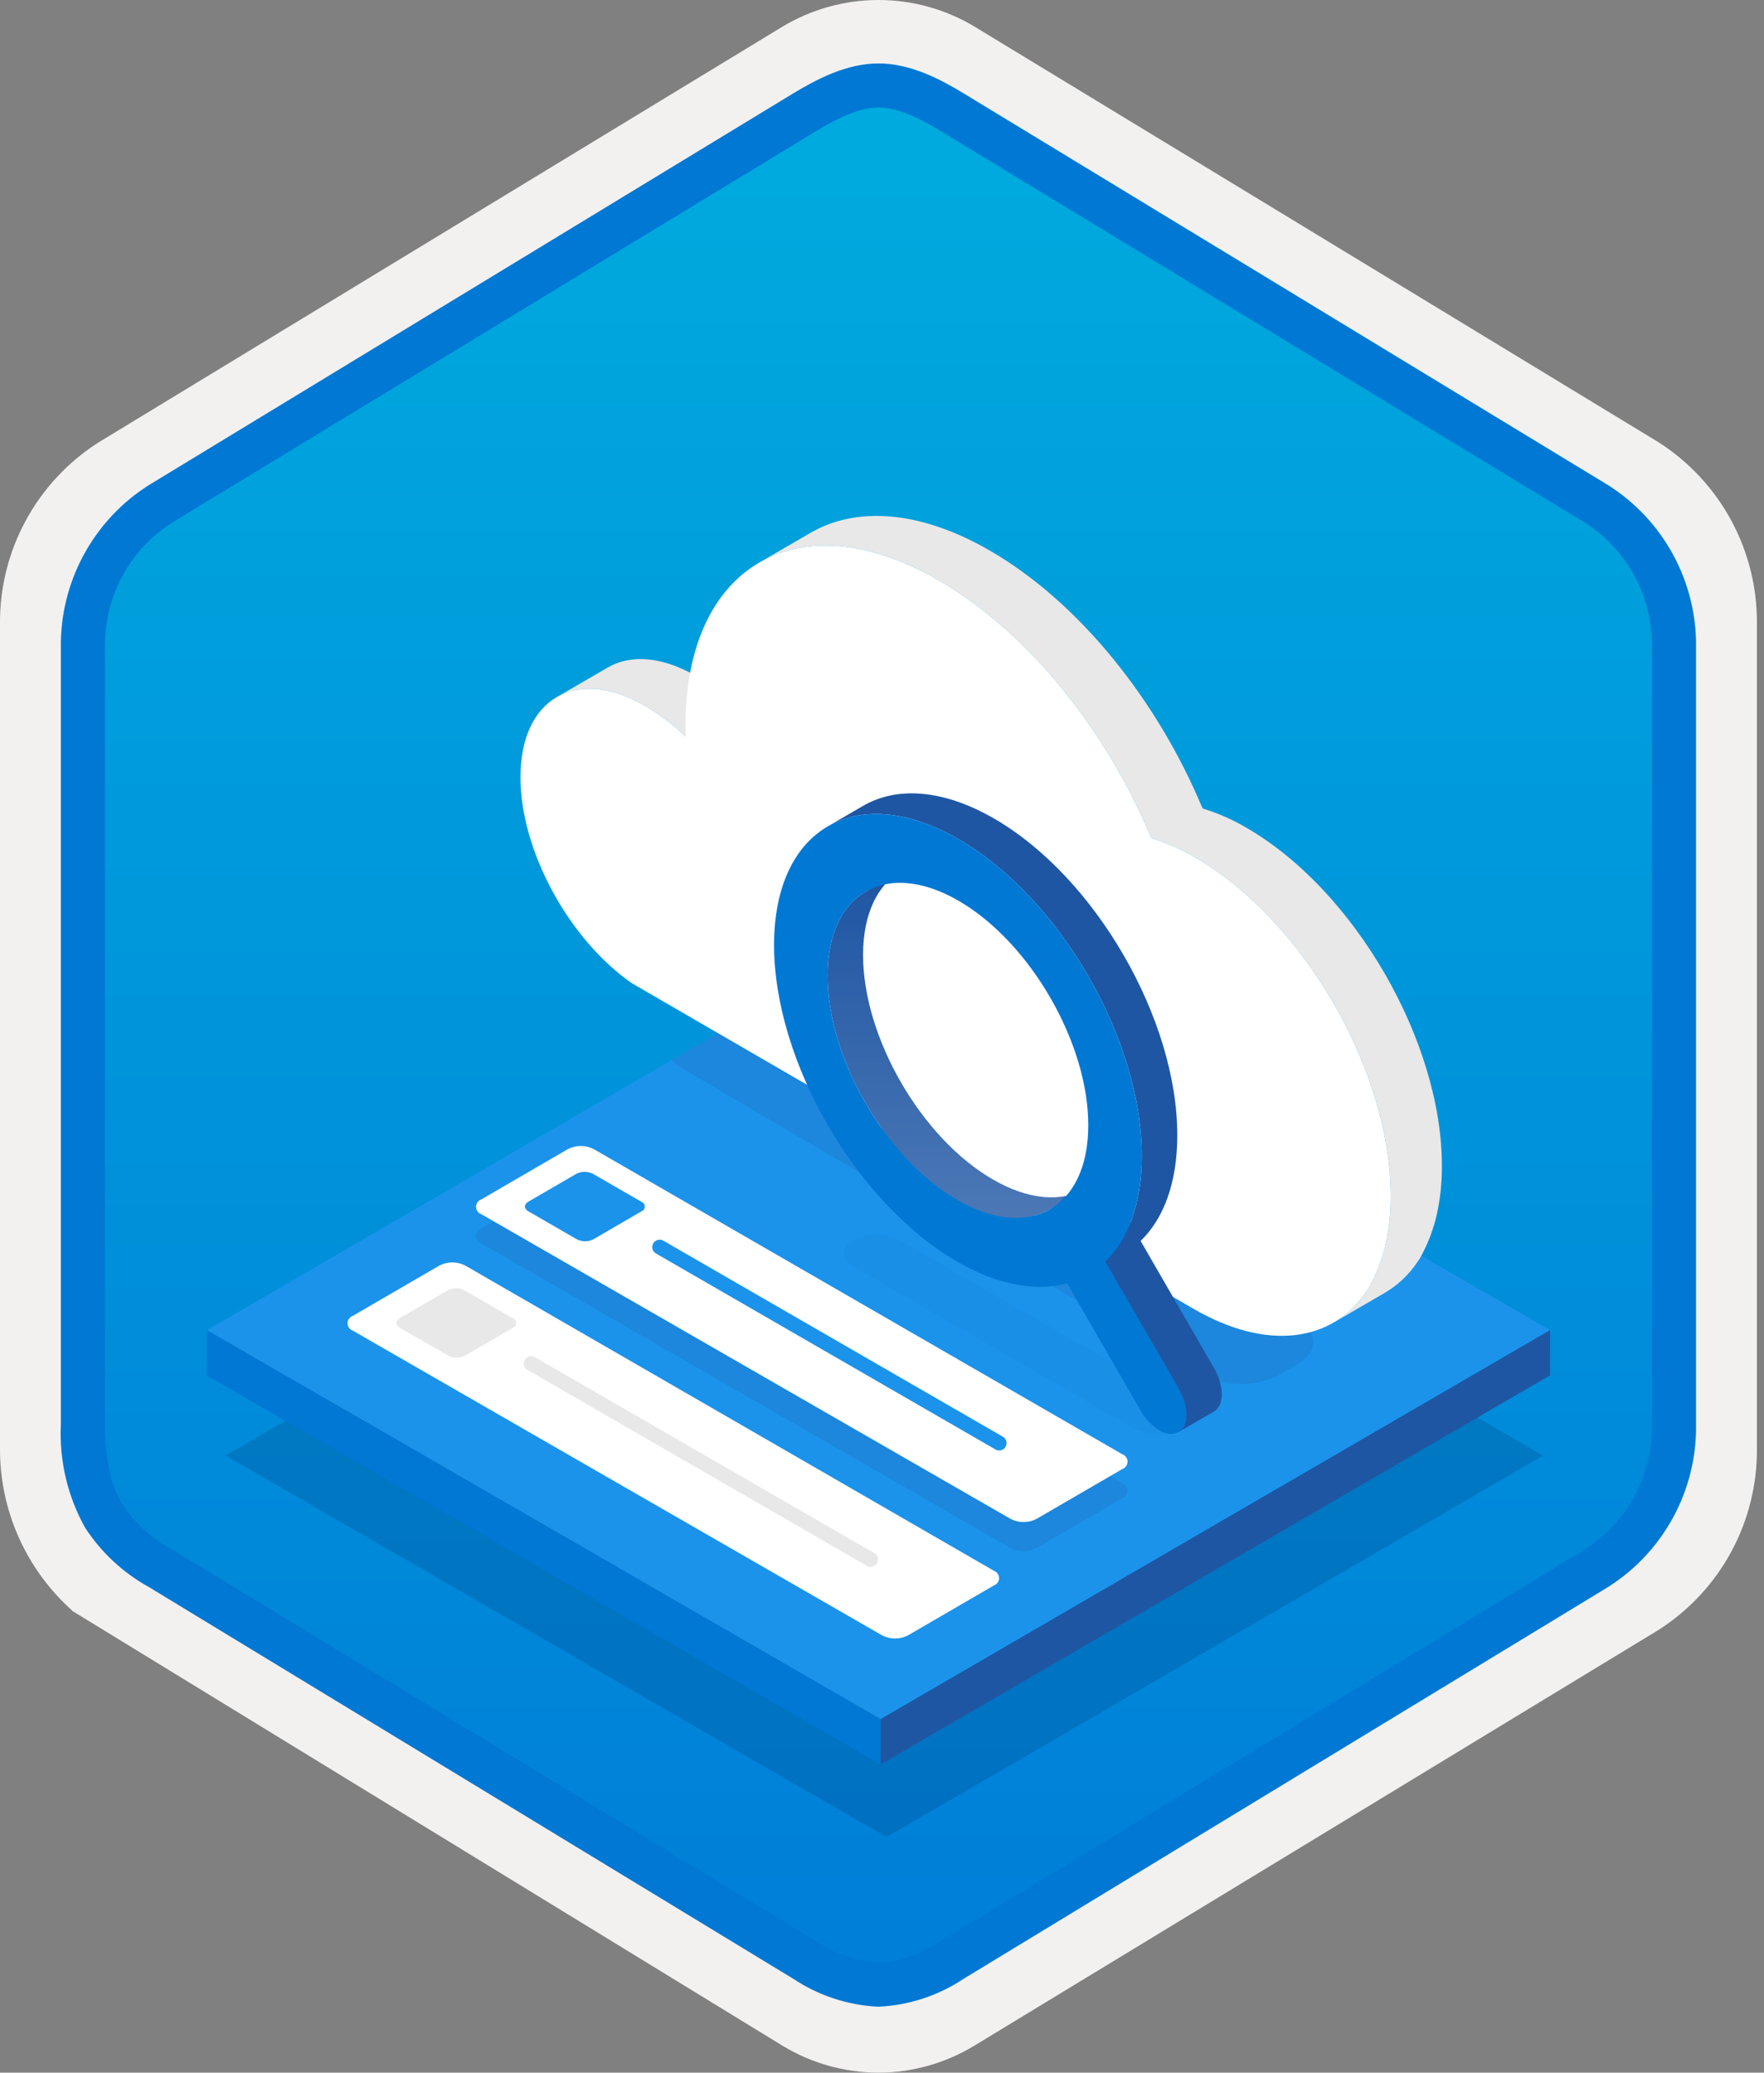 <svg width="160" height="188" viewBox="0 0 160 188" fill="none" xmlns="http://www.w3.org/2000/svg">
<rect x="0" y="0" width="160" height="188" fill="#808080" stroke="none"/>
<g clip-path="url(#clip0)">
<path d="M79.678 188C82.759 187.994 85.78 187.141 88.408 185.534L150.384 147.874C153.165 146.11 155.449 143.665 157.019 140.771C158.589 137.876 159.394 134.628 159.356 131.336V56.621C159.392 53.328 158.587 50.081 157.017 47.187C155.447 44.293 153.163 41.848 150.384 40.083L88.408 2.423C85.775 0.838 82.759 0 79.686 0C76.612 0 73.596 0.838 70.963 2.423L8.988 40.098C6.205 41.86 3.918 44.305 2.345 47.199C0.772 50.093 -0.035 53.342 4.1431e-06 56.636V131.336C-0.019 134.119 0.556 136.874 1.686 139.418C2.816 141.962 4.474 144.236 6.552 146.089V146.115L70.963 185.549C73.588 187.149 76.603 187.996 79.678 188V188ZM80.326 6.952C82.278 6.952 84.755 8.165 86.465 9.209L147.222 46.403C150.974 48.688 153.09 55.284 153.09 60.035L152.458 131.336C152.458 136.087 149.259 140.355 145.506 142.64L85.11 179.021C81.676 181.109 78.885 181.109 75.451 179.021L14.243 142.549C10.49 140.265 7.472 136.072 7.472 131.336V57.688C7.504 55.323 8.113 53.001 9.246 50.925C10.379 48.848 12.001 47.079 13.972 45.771L74.548 9.209C76.258 8.165 78.374 6.952 80.326 6.952Z" fill="#F2F1F0"/>
<path fill-rule="evenodd" clip-rule="evenodd" d="M87.576 10.532C85.206 9.058 82.47 8.277 79.678 8.277C76.887 8.277 74.151 9.058 71.78 10.532L15.645 44.863C13.119 46.475 11.047 48.705 9.625 51.343C8.203 53.98 7.479 56.937 7.52 59.933V128.036C7.48 131.032 8.206 133.989 9.627 136.626C11.049 139.263 13.121 141.493 15.645 143.106L71.78 177.437C74.151 178.911 76.887 179.692 79.678 179.692C82.47 179.692 85.206 178.911 87.576 177.437L143.711 143.106C146.236 141.494 148.307 139.263 149.729 136.626C151.151 133.989 151.877 131.032 151.837 128.036V59.933C151.875 56.938 151.149 53.982 149.727 51.345C148.305 48.708 146.234 46.477 143.711 44.863L87.576 10.532Z" fill="url(#paint0_linear)"/>
<path fill-rule="evenodd" clip-rule="evenodd" d="M79.678 9.754C81.362 9.754 83.244 10.62 85.311 11.878L143.777 47.42C145.668 48.633 147.218 50.31 148.278 52.291C149.339 54.273 149.875 56.492 149.837 58.739V129.217C149.875 131.464 149.339 133.683 148.278 135.664C147.218 137.645 145.668 139.322 143.777 140.535L85.312 176.077L85.311 176.078C83.641 177.217 81.696 177.888 79.678 178.021C77.661 177.888 75.716 177.217 74.046 176.078L74.045 176.077L15.582 140.537L15.58 140.536C13.792 139.572 12.267 138.185 11.138 136.496C10.161 134.893 9.52 132.678 9.52 129.217V58.739C9.482 56.492 10.018 54.273 11.079 52.292C12.139 50.311 13.688 48.634 15.58 47.42L74.037 11.883L74.041 11.881C76.124 10.628 77.985 9.754 79.678 9.754ZM87.391 8.461L145.855 44.002C148.333 45.572 150.368 47.751 151.765 50.331C153.162 52.91 153.876 55.805 153.837 58.739V129.217C153.876 132.151 153.162 135.045 151.765 137.625C150.368 140.205 148.333 142.384 145.855 143.954L87.39 179.495C85.096 181.02 82.43 181.893 79.678 182.021C76.926 181.893 74.261 181.02 71.967 179.495H71.966L13.502 143.953L13.499 143.952C11.164 142.659 9.181 140.814 7.723 138.578C6.128 135.725 5.365 132.482 5.52 129.217V58.739C5.481 55.805 6.194 52.91 7.592 50.331C8.989 47.751 11.024 45.572 13.502 44.002L71.967 8.46L71.975 8.455C74.066 7.198 76.773 5.754 79.678 5.754C82.564 5.754 85.282 7.177 87.391 8.461V8.461Z" fill="#0078D4"/>
<path opacity="0.2" d="M139.96 132.028L80.41 166.634L20.464 132.025L80.014 97.418L139.96 132.028Z" fill="#003067"/>
<path d="M140.601 120.65L79.878 155.938L18.767 120.655L79.489 85.367L140.601 120.65Z" fill="#1B93EB"/>
<path d="M140.601 120.648L140.589 124.754L79.867 160.042L79.878 155.936L140.601 120.648Z" fill="#1F56A3"/>
<path d="M79.878 155.939L79.867 160.045L18.755 124.762L18.767 120.656L79.878 155.939Z" fill="#0078D4"/>
<path opacity="0.2" d="M43.66 112.779C43.52 112.731 43.399 112.641 43.313 112.521C43.227 112.401 43.181 112.257 43.181 112.109C43.18 111.962 43.226 111.818 43.312 111.697C43.397 111.577 43.518 111.486 43.658 111.438L51.52 106.868C51.879 106.686 52.276 106.59 52.679 106.59C53.082 106.589 53.479 106.684 53.839 106.865L101.793 134.552C101.933 134.6 102.054 134.691 102.14 134.811C102.226 134.931 102.272 135.075 102.272 135.223C102.273 135.371 102.227 135.515 102.141 135.635C102.056 135.756 101.935 135.847 101.795 135.895L94.002 140.424C93.643 140.607 93.246 140.702 92.843 140.703C92.44 140.704 92.043 140.61 91.683 140.429L43.66 112.779Z" fill="#1F56A3"/>
<path d="M43.66 110.135C43.52 110.087 43.399 109.997 43.313 109.877C43.227 109.756 43.181 109.613 43.181 109.465C43.18 109.317 43.226 109.173 43.312 109.053C43.397 108.932 43.518 108.841 43.658 108.793L51.52 104.224C51.879 104.041 52.276 103.946 52.679 103.945C53.082 103.945 53.479 104.039 53.839 104.221L101.793 131.908C101.933 131.956 102.054 132.046 102.14 132.166C102.226 132.287 102.272 132.431 102.272 132.578C102.273 132.726 102.227 132.87 102.141 132.991C102.056 133.111 101.935 133.202 101.795 133.251L94.002 137.78C93.643 137.962 93.246 138.058 92.843 138.059C92.44 138.06 92.042 137.966 91.683 137.784L43.66 110.135Z" fill="white"/>
<path d="M58.166 109.003C58.258 109.034 58.338 109.093 58.394 109.171C58.451 109.25 58.481 109.344 58.482 109.441C58.483 109.538 58.453 109.632 58.397 109.711C58.342 109.79 58.263 109.85 58.171 109.882L53.82 112.411C53.586 112.529 53.327 112.591 53.065 112.59C52.802 112.589 52.544 112.526 52.311 112.406L47.931 109.877C47.512 109.635 47.501 109.245 47.918 109.003L52.269 106.474C52.504 106.355 52.764 106.293 53.028 106.293C53.291 106.293 53.551 106.355 53.786 106.474L58.166 109.003Z" fill="#1B93EB"/>
<path d="M90.627 131.567C90.51 131.567 90.394 131.536 90.292 131.477L59.494 113.696C59.34 113.607 59.228 113.46 59.182 113.289C59.136 113.117 59.16 112.934 59.249 112.78C59.338 112.626 59.484 112.514 59.656 112.468C59.827 112.422 60.01 112.446 60.164 112.535L90.962 130.317C91.09 130.391 91.19 130.504 91.246 130.641C91.302 130.777 91.312 130.928 91.274 131.07C91.236 131.213 91.152 131.338 91.035 131.428C90.918 131.518 90.775 131.567 90.627 131.567H90.627Z" fill="#1B93EB"/>
<path d="M32.004 120.697C31.864 120.649 31.743 120.559 31.657 120.439C31.571 120.319 31.525 120.175 31.524 120.027C31.524 119.88 31.57 119.736 31.656 119.615C31.741 119.495 31.862 119.404 32.002 119.356L39.864 114.786C40.223 114.604 40.62 114.508 41.023 114.508C41.426 114.507 41.823 114.602 42.183 114.783L90.137 142.47C90.277 142.518 90.398 142.609 90.484 142.729C90.57 142.849 90.616 142.993 90.616 143.141C90.617 143.289 90.571 143.433 90.485 143.553C90.4 143.674 90.279 143.765 90.139 143.813L82.346 148.342C81.987 148.525 81.59 148.62 81.187 148.621C80.784 148.622 80.386 148.528 80.027 148.347L32.004 120.697Z" fill="white"/>
<path d="M46.51 119.566C46.602 119.597 46.682 119.655 46.738 119.734C46.795 119.812 46.826 119.907 46.826 120.003C46.827 120.1 46.797 120.195 46.741 120.274C46.686 120.353 46.607 120.413 46.515 120.445L42.164 122.973C41.93 123.092 41.671 123.153 41.409 123.152C41.147 123.152 40.888 123.088 40.655 122.968L36.275 120.44C35.856 120.198 35.845 119.808 36.262 119.566L40.613 117.037C40.848 116.918 41.108 116.855 41.372 116.855C41.636 116.855 41.895 116.918 42.131 117.037L46.51 119.566Z" fill="#E8E8E8"/>
<path d="M78.972 142.129C78.854 142.129 78.738 142.099 78.636 142.04L47.838 124.258C47.684 124.169 47.572 124.023 47.526 123.851C47.48 123.68 47.504 123.497 47.593 123.343C47.682 123.189 47.828 123.077 48 123.031C48.171 122.985 48.354 123.009 48.508 123.098L79.306 140.879C79.434 140.953 79.534 141.067 79.59 141.203C79.646 141.339 79.656 141.49 79.618 141.633C79.58 141.775 79.496 141.901 79.379 141.991C79.262 142.081 79.119 142.129 78.972 142.129V142.129Z" fill="#E8E8E8"/>
<path opacity="0.2" d="M117.673 119.721L70.337 91.784C69.988 91.592 69.62 91.438 69.239 91.324L60.925 96.156C61.166 96.419 61.446 96.644 61.755 96.822L109.156 124.727C110.229 125.267 111.415 125.547 112.617 125.541C113.819 125.536 115.003 125.247 116.072 124.697L117.688 123.747C119.585 122.633 119.579 120.821 117.673 119.721Z" fill="#1F56A3"/>
<path d="M55.134 60.542L50.493 63.239C52.542 62.048 55.378 62.216 58.505 64.021C59.844 64.806 61.083 65.75 62.194 66.833L66.835 64.136C65.723 63.053 64.484 62.109 63.146 61.324C60.019 59.519 57.182 59.351 55.134 60.542Z" fill="#E8E8E8"/>
<path d="M113.058 75.084C111.804 74.344 110.467 73.756 109.075 73.332C105.021 63.59 97.907 54.633 89.77 49.934C83.414 46.265 77.657 45.923 73.499 48.34L68.858 51.037C73.017 48.62 78.773 48.962 85.129 52.631C93.267 57.329 100.381 66.287 104.434 76.029C105.826 76.453 107.163 77.041 108.417 77.781C118.25 83.457 126.175 97.225 126.143 108.51C126.147 109.742 126.039 110.972 125.819 112.184C125.795 112.358 125.737 112.524 125.713 112.724C125.397 114.167 124.868 115.555 124.143 116.842C124.061 116.981 123.956 117.094 123.875 117.234C123.122 118.347 122.131 119.277 120.973 119.958L125.614 117.261C126.771 116.58 127.762 115.65 128.515 114.538C128.597 114.398 128.702 114.285 128.784 114.145C129.509 112.858 130.038 111.47 130.353 110.027C130.377 109.827 130.436 109.661 130.459 109.487C130.679 108.275 130.788 107.045 130.784 105.813C130.816 94.529 122.89 80.761 113.058 75.084Z" fill="#E8E8E8"/>
<path d="M85.129 52.63C93.267 57.328 100.381 66.285 104.434 76.027C105.826 76.452 107.164 77.04 108.417 77.779C118.25 83.456 126.175 97.224 126.143 108.509C126.147 109.741 126.039 110.971 125.819 112.183C125.795 112.356 125.737 112.523 125.713 112.723C125.397 114.166 124.868 115.553 124.143 116.84C124.061 116.98 123.956 117.093 123.875 117.233C120.792 121.706 114.953 122.583 108.278 118.73L57.317 89.187C51.643 85.256 47.189 77.18 47.208 70.457C47.228 63.308 52.294 60.434 58.505 64.02C59.844 64.805 61.083 65.749 62.194 66.831C62.172 66.458 62.173 66.111 62.174 65.751C62.216 51.198 72.488 45.331 85.129 52.63Z" fill="white"/>
<g opacity="0.2">
<path opacity="0.2" d="M106.921 127.113C107.173 127.198 107.393 127.36 107.549 127.576C107.705 127.792 107.79 128.051 107.791 128.317C107.793 128.584 107.711 128.844 107.558 129.062C107.404 129.279 107.186 129.444 106.934 129.531C106.288 129.859 105.574 130.029 104.85 130.029C104.125 130.028 103.412 129.856 102.766 129.528L77.419 114.894C77.167 114.809 76.948 114.648 76.792 114.432C76.637 114.217 76.552 113.959 76.551 113.693C76.549 113.427 76.631 113.168 76.784 112.951C76.937 112.734 77.154 112.57 77.405 112.483C78.051 112.153 78.765 111.981 79.489 111.98C80.214 111.98 80.928 112.151 81.574 112.479L106.921 127.113Z" fill="#003067"/>
</g>
<path d="M95.217 113.659L98.436 111.789L100.012 114.522L96.793 116.393L95.217 113.659Z" fill="#0078D4"/>
<path d="M98.447 107.836C97.481 108.369 97.476 110.145 98.436 111.789C97.899 112.101 97.363 112.413 96.826 112.724C96.415 112.963 96.004 113.202 95.593 113.441L95.217 113.66C94.258 112.015 94.263 110.24 95.228 109.706C96.194 109.145 97.481 108.397 98.447 107.836Z" fill="#0078D4"/>
<path d="M90.067 106.99C83.551 103.228 78.262 94.067 78.283 86.579C78.293 82.859 79.613 80.238 81.737 79.004L78.518 80.874C76.394 82.109 75.075 84.729 75.064 88.449C75.043 95.937 80.332 105.099 86.849 108.861C90.128 110.754 93.106 110.926 95.257 109.676L98.475 107.806C96.324 109.056 93.347 108.884 90.067 106.99Z" fill="#1F56A3"/>
<path d="M95.228 109.706L98.447 107.836C98.723 107.712 99.026 107.662 99.327 107.692C99.629 107.722 99.916 107.831 100.162 108.008L96.943 109.879C96.698 109.702 96.41 109.593 96.109 109.563C95.808 109.532 95.504 109.582 95.228 109.706V109.706Z" fill="#0078D4"/>
<path d="M98.654 111.683L101.873 109.812L103.457 112.556L100.238 114.426L98.654 111.683Z" fill="#0078D4"/>
<path d="M86.917 81.695C93.445 85.465 98.711 94.6 98.69 102.101C98.669 109.603 93.368 112.624 86.84 108.854C80.311 105.085 75.033 95.957 75.054 88.455C75.076 80.954 80.388 77.926 86.917 81.695Z" fill="url(#paint1_linear)"/>
<path d="M96.943 109.878L100.162 108.008C100.877 108.453 101.466 109.075 101.873 109.813L98.654 111.684C98.248 110.946 97.659 110.324 96.943 109.878V109.878Z" fill="#0078D4"/>
<path d="M110.112 124.086L103.457 112.559C105.535 110.561 106.772 107.315 106.784 103.036C106.813 92.466 99.359 79.554 90.16 74.243C85.531 71.571 81.331 71.326 78.297 73.089L75.079 74.959C78.113 73.196 82.312 73.441 86.942 76.114C96.141 81.425 103.595 94.336 103.565 104.906C103.553 109.185 102.316 112.432 100.238 114.429L106.893 125.956C107.837 127.592 107.832 129.368 106.882 129.909L110.1 128.039C111.051 127.497 111.056 125.721 110.112 124.086Z" fill="#1F56A3"/>
<path d="M106.893 125.957L100.238 114.43C102.316 112.432 103.553 109.186 103.565 104.907C103.595 94.337 96.141 81.425 86.942 76.114C77.743 70.803 70.24 75.079 70.21 85.649C70.18 96.219 77.634 109.131 86.833 114.442C90.559 116.593 94.007 117.171 96.793 116.395L103.441 127.924C103.85 128.664 104.441 129.287 105.159 129.733C105.406 129.911 105.695 130.021 105.997 130.052C106.299 130.083 106.605 130.034 106.882 129.91C107.832 129.368 107.837 127.593 106.893 125.957ZM86.849 108.864C80.332 105.102 75.043 95.94 75.064 88.452C75.086 80.964 80.409 77.93 86.926 81.692C93.442 85.455 98.732 94.616 98.71 102.104C98.689 109.592 93.365 112.626 86.849 108.864Z" fill="#0078D4"/>
</g>
<defs>
<linearGradient id="paint0_linear" x1="79.678" y1="8.277" x2="79.678" y2="179.692" gradientUnits="userSpaceOnUse">
<stop stop-color="#00ABDE"/>
<stop offset="1" stop-color="#007ED8"/>
</linearGradient>
<linearGradient id="paint1_linear" x1="86.872" y1="110.477" x2="86.872" y2="80.074" gradientUnits="userSpaceOnUse">
<stop stop-color="white" stop-opacity="0.2"/>
<stop offset="1" stop-color="white" stop-opacity="0"/>
</linearGradient>
<clipPath id="clip0">
<rect width="159.356" height="188" fill="white"/>
</clipPath>
</defs>
</svg>
